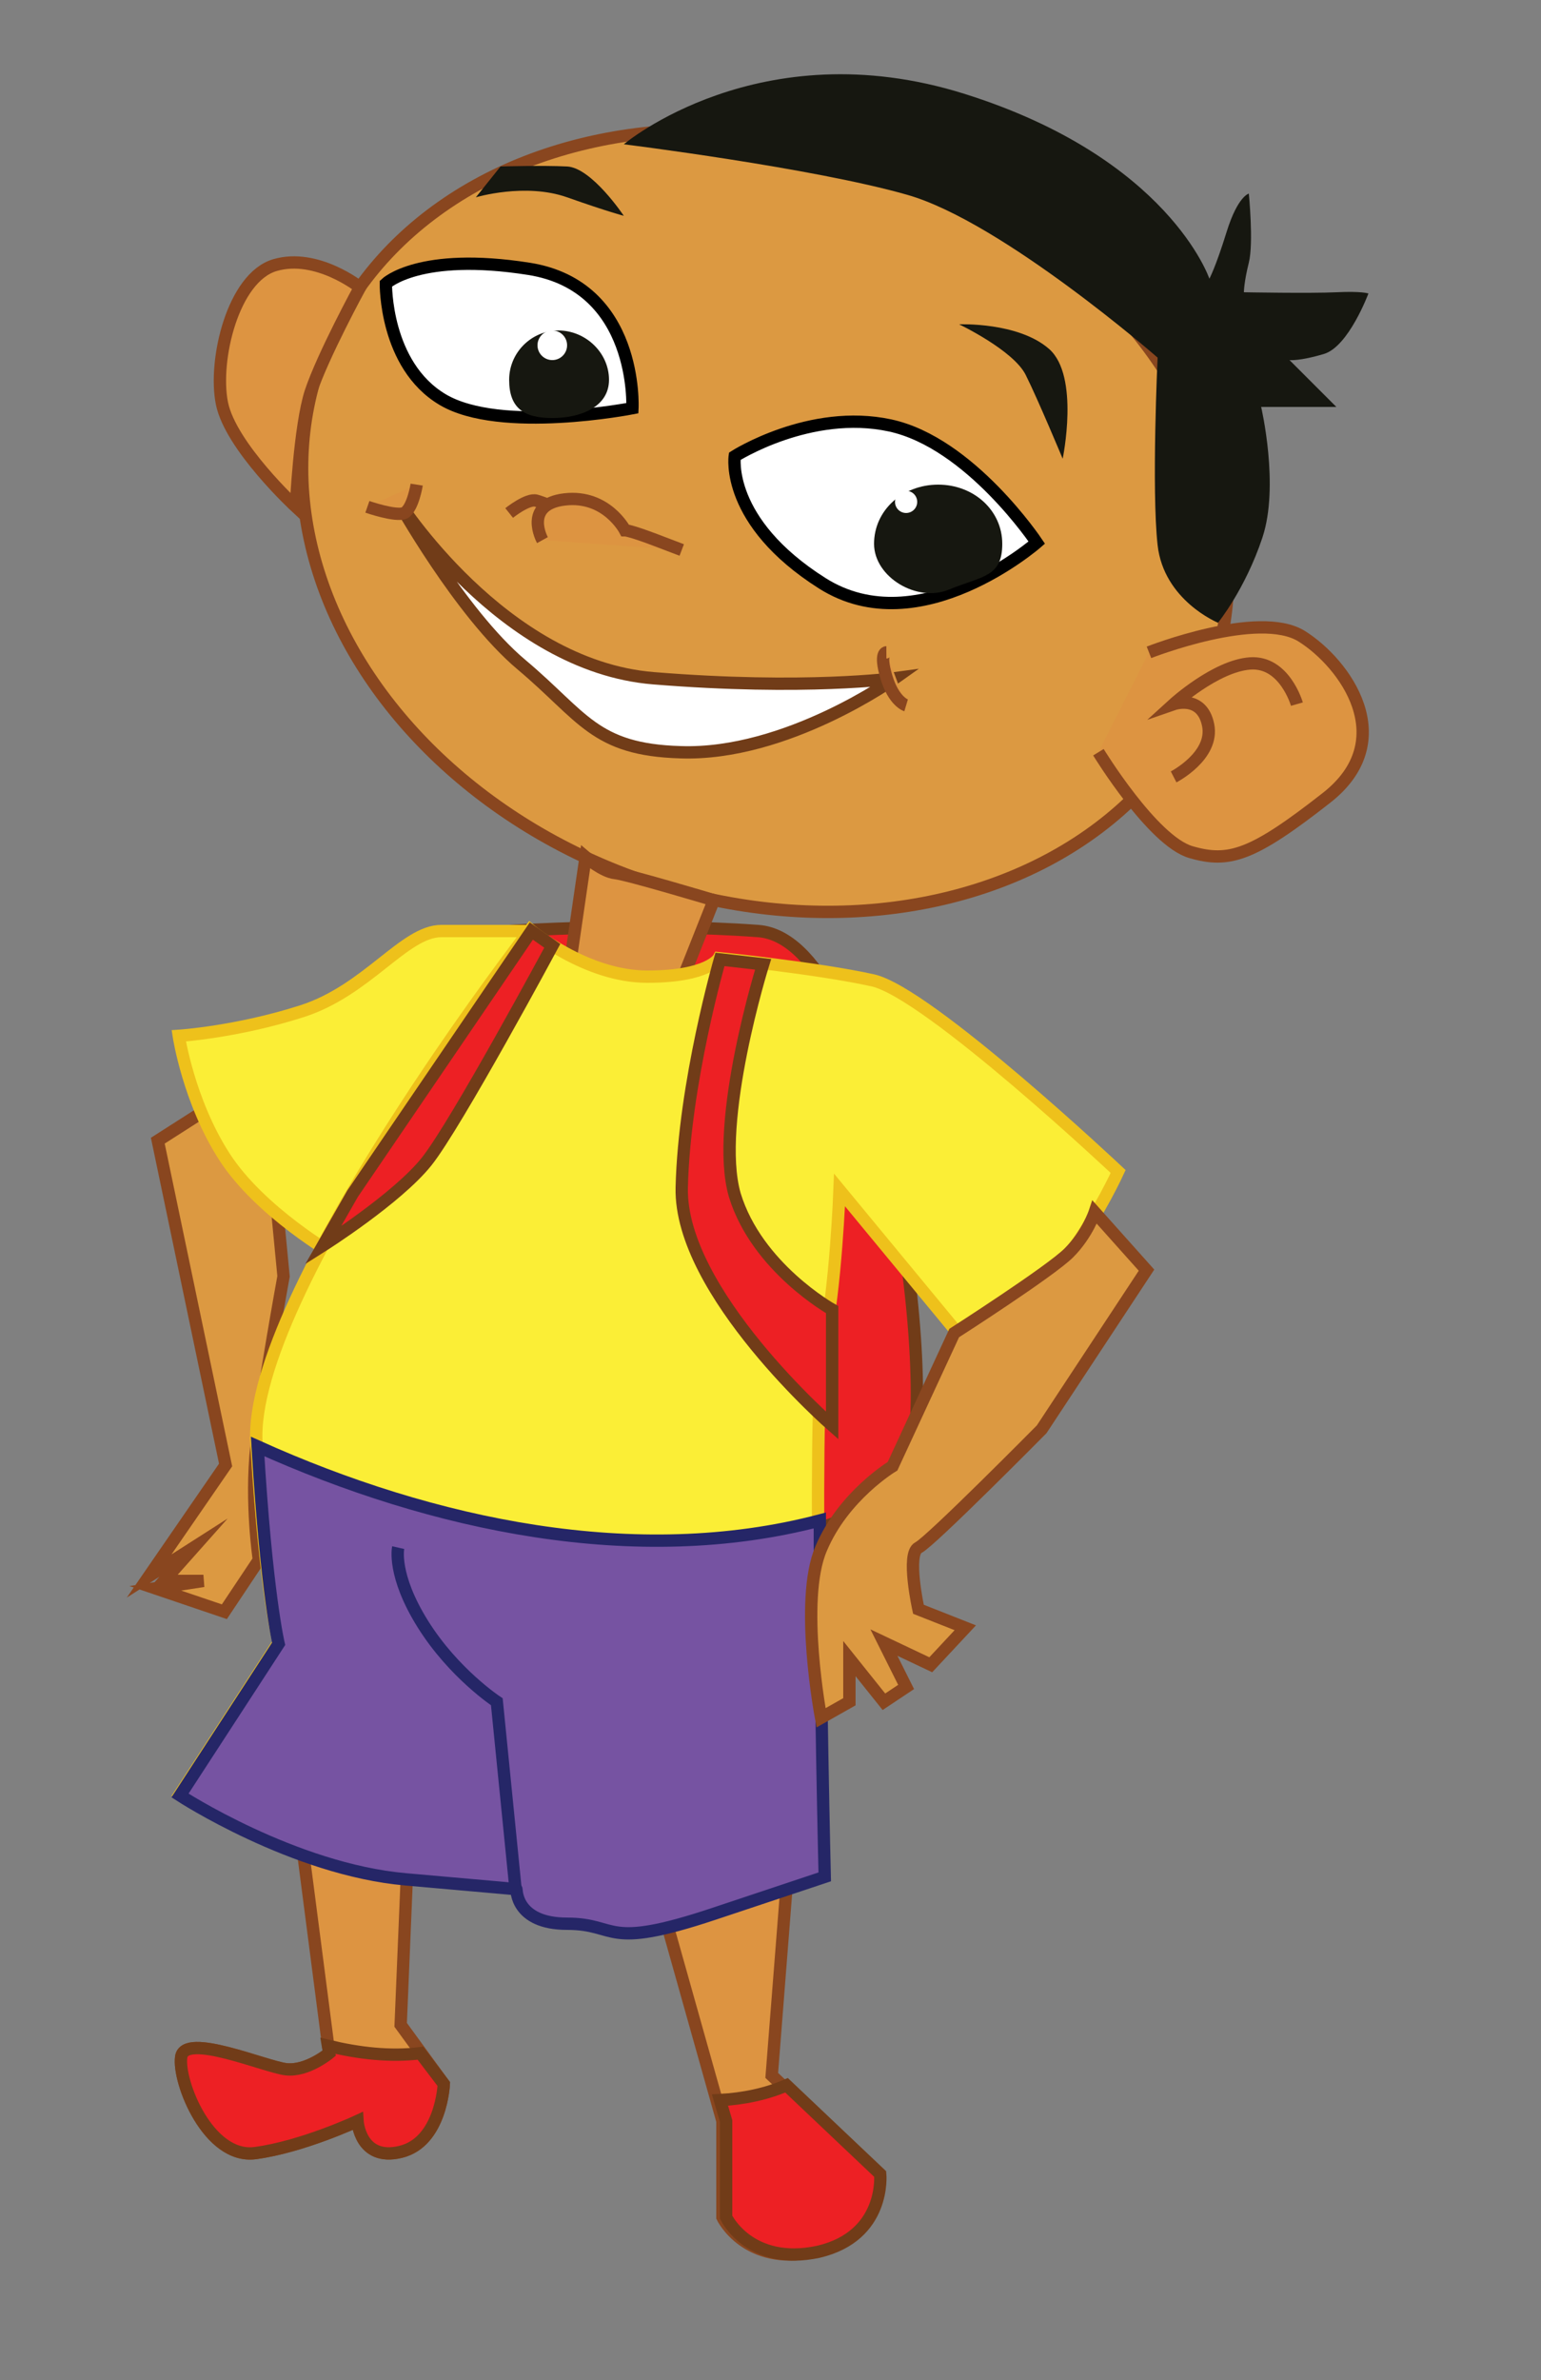 <svg xmlns="http://www.w3.org/2000/svg" version="1.1" id="Layer_1" x="0" y="0" viewBox="0 0 125 193" xml:space="preserve"><rect x="0" y="0" width="125" height="193" fill="#808080" stroke="none"/><style>.st0,.st1,.st2{fill:#ed2024;stroke:#713c18;stroke-miterlimit:10}.st1,.st2{fill:#dc9941;stroke:#89461f}.st2{fill:#dd9441}.st3{fill:#161710}.st4{stroke:#000;stroke-miterlimit:10}.st4,.st6{fill:#fff}.st7,.st8{fill:#fbee36;stroke:#eec11b;stroke-miterlimit:10}.st8{fill:#7653a2;stroke:#252667}</style><path class="st0" d="M41.3 75.5s10.7-.7 20.2 0S75.8 108.9 74 118c-1.7 9.2-31 8.5-31 8.5l-1.3-45.4"/><path class="st1" d="M16.4 90.2l-3.6 2.3 5.5 26.3-6.2 9 3.6-2.3-2.4 2.7h3.2l-3.9.6 5.6 1.9 2.8-4.2s-.7-4.7-.2-9.2c.5-4.5 2.2-13.8 2.2-13.8l-.5-5.2-5.5-6.7-.6-1.4z"/><path class="st2" d="M24.6 150.3l2.1 16.2s-1.8 1.5-3.5 1.3-8.2-3-8.5-1 2.2 8.3 6 7.8S29 172 29 172s.2 3.3 3.5 2.5S36 169 36 169l-3.5-4.8.5-12-8.4-1.9zM54.1 156l4.5 16v7.8s1.9 4 7.5 2.8 5-6.3 5-6.3l-8.5-8 1.2-15.3s-2.3 1-6 2c-3.8 1-5.3 1.2-5.3 1.2l1.6-.2z"/><path class="st0" d="M26.6 165.9l.1.6s-1.8 1.5-3.5 1.3-8.2-3-8.5-1 2.2 8.3 6 7.8S29 172 29 172s.2 3.3 3.5 2.5c3.3-.8 3.5-5.5 3.5-5.5l-1.9-2.5c-2.5.3-5 0-7.5-.6zM63.8 169.1c-1.6.7-3.5 1.1-5.4 1.2l.5 1.7v7.8s1.9 4 7.5 2.8c5.5-1.3 5-6.3 5-6.3l-7.6-7.2z"/><ellipse transform="rotate(-70.73 62.114 42.248)" class="st1" cx="62.1" cy="42.2" rx="30.8" ry="38.3"/><path class="st3" d="M98.1 22.6s.5-.9 1.4-3.8 1.8-3.1 1.8-3.1.4 4 0 5.6-.4 2.4-.4 2.4 5.4.1 7.5 0 2.6.1 2.6.1-1.6 4.3-3.6 4.9-2.8.5-2.8.5l3.8 3.8h-6.1s1.5 6.4.1 10.6-3.6 6.9-3.6 6.9-4.4-1.8-4.9-6.3 0-15.2 0-15.2-12.6-11-20.3-13.2-23-4.1-23-4.1 11-9.3 27.6-4.1 19.9 15 19.9 15z"/><path class="st4" d="M59.6 37s6.1-3.9 12.6-2.5S84.1 44 84.1 44s-9.5 8.3-17.4 3.3S59.6 37 59.6 37zM51.3 33.1s.5-9.9-8.4-11.3S31.3 23 31.3 23s-.1 6.6 4.6 9.4 15.4.7 15.4.7z"/><path d="M32.2 40.5S40.7 54 53 55s19.6 0 19.6 0-8.8 6.3-17.4 6c-7-.2-7.9-2.9-12.9-7.1S32.2 40.5 32.2 40.5z" fill="#fff" stroke="#713c18" stroke-miterlimit="10"/><path class="st2" d="M41.3 41.6s1.5-1.2 2.2-1 1.3.5 1.3.5"/><path class="st2" d="M44 43.8s-1.6-2.9 1.8-3.3c3.4-.4 4.9 2.5 4.9 2.5s.4 0 2.5.8l2.1.8"/><path class="st3" d="M77.8 26.3s4.4 2.1 5.4 4.1 3 6.8 3 6.8 1.4-6.7-1.1-8.9-7.3-2-7.3-2zM38.6 16s4-1.2 7.4 0 4.6 1.5 4.6 1.5-2.6-3.9-4.6-4-5.4 0-5.4 0l-2 2.5zM81.3 44.1c0 2.7-1.6 2.6-4.3 3.7-2.6 1.1-6.1-1-6.1-3.7s2.3-4.8 5.2-4.8 5.2 2.1 5.2 4.8zM49.4 30.8c0 2.2-2.3 3.1-4.6 3.1s-3.5-.8-3.5-3.1c0-2.2 1.8-4 4-4s4.1 1.8 4.1 4z"/><path class="st2" d="M29.2 23.3s-3.5-2.8-6.9-1.8c-3.4 1-5 7.7-4.3 11.2s6 8.4 6 8.4.3-6.5 1.2-9.3c1-3 4-8.5 4-8.5zM93.2 52.9s8.9-3.5 12.4-1.3 8 8.4 2 13.1-7.9 5.3-11 4.4-7.5-8.1-7.5-8.1M33.8 39.3s-.3 1.9-1 2.3c-.7.3-3-.5-3-.5M71.9 52.9s-.6 0 0 2 1.6 2.3 1.6 2.3"/><circle class="st6" cx="44.8" cy="28" r="1.2"/><circle class="st6" cx="73.5" cy="40.7" r=".9"/><path class="st2" d="M47.5 69.5L46 79.8s-1.2.5 1.5.8 7.7-.8 7.7-.8l2.7-6.8s-7-2.1-8-2.2-2.4-1.3-2.4-1.3z"/><path class="st7" d="M43.1 75.5h-7.3c-3 0-6 4.8-11.3 6.5s-10 2-10 2 .8 5.3 3.7 9.8 9 8 9 8L38 83.5"/><path class="st7" d="M70.8 79.5c-4.5-1-12.5-1.8-12.5-1.8s-.8 1.5-5.8 1.5-9.5-3.8-9.5-3.8S20.1 105 20.8 117s1.8 16.2 1.8 16.2l-8 12.3s3.9 2.5 9.1 4.5c8.4 0 16.8-.2 25.1-.8 4.2-.3 4.9 4.9 2.4 7.1 1.8-.1 4-.4 6.6-1.3l9-3s-1-38.5 0-43 1.3-12.5 1.3-12.5l9.5 11.5s7-3.3 9.3-6.5 3.8-6.5 3.8-6.5-15.4-14.5-19.9-15.5z"/><path class="st8" d="M20.9 117.3c.7 11.8 1.7 16 1.7 16l-8 12.3s9.2 6 18.3 6.8 9 .8 9 .8-.1 2.8 4.1 2.8 2.9 2.2 11.9-.8l9-3s-.4-16.3-.4-28.9c-14.9 3.9-31.4.4-45.6-6z"/><path class="st8" d="M41.8 153l-1.5-15s-3.5-2.3-6-6.3-2-6.2-2-6.2"/><path class="st1" d="M88.8 98.3L93 103l-8.5 12.9s-9 9.1-10 9.6 0 5 0 5l3.8 1.5-2.8 3-3.8-1.8 1.8 3.6-1.8 1.2-2.8-3.5v3.5l-2.3 1.3s-1.8-9.5 0-13.7c1.8-4.3 5.8-6.7 5.8-6.7l5-10.8s7.8-5 9.3-6.5 2.1-3.3 2.1-3.3z"/><path class="st0" d="M67.5 115.6s-12.4-10.8-12.2-19.3 3.1-18.5 3.1-18.5l3.5.4s-4 12.8-2.3 18.7c1.8 5.9 7.9 9.3 7.9 9.3v9.4zM43.1 75.5L28.6 96.8l-2.4 4.2s6-3.8 8.4-6.8 10.2-17.5 10.2-17.5l-1.7-1.2z"/><path class="st2" d="M105.2 57.1s-1-3.5-3.8-3.3c-2.8.2-6.2 3.3-6.2 3.3s2.3-.8 2.8 1.7-2.8 4.2-2.8 4.2"/></svg>
